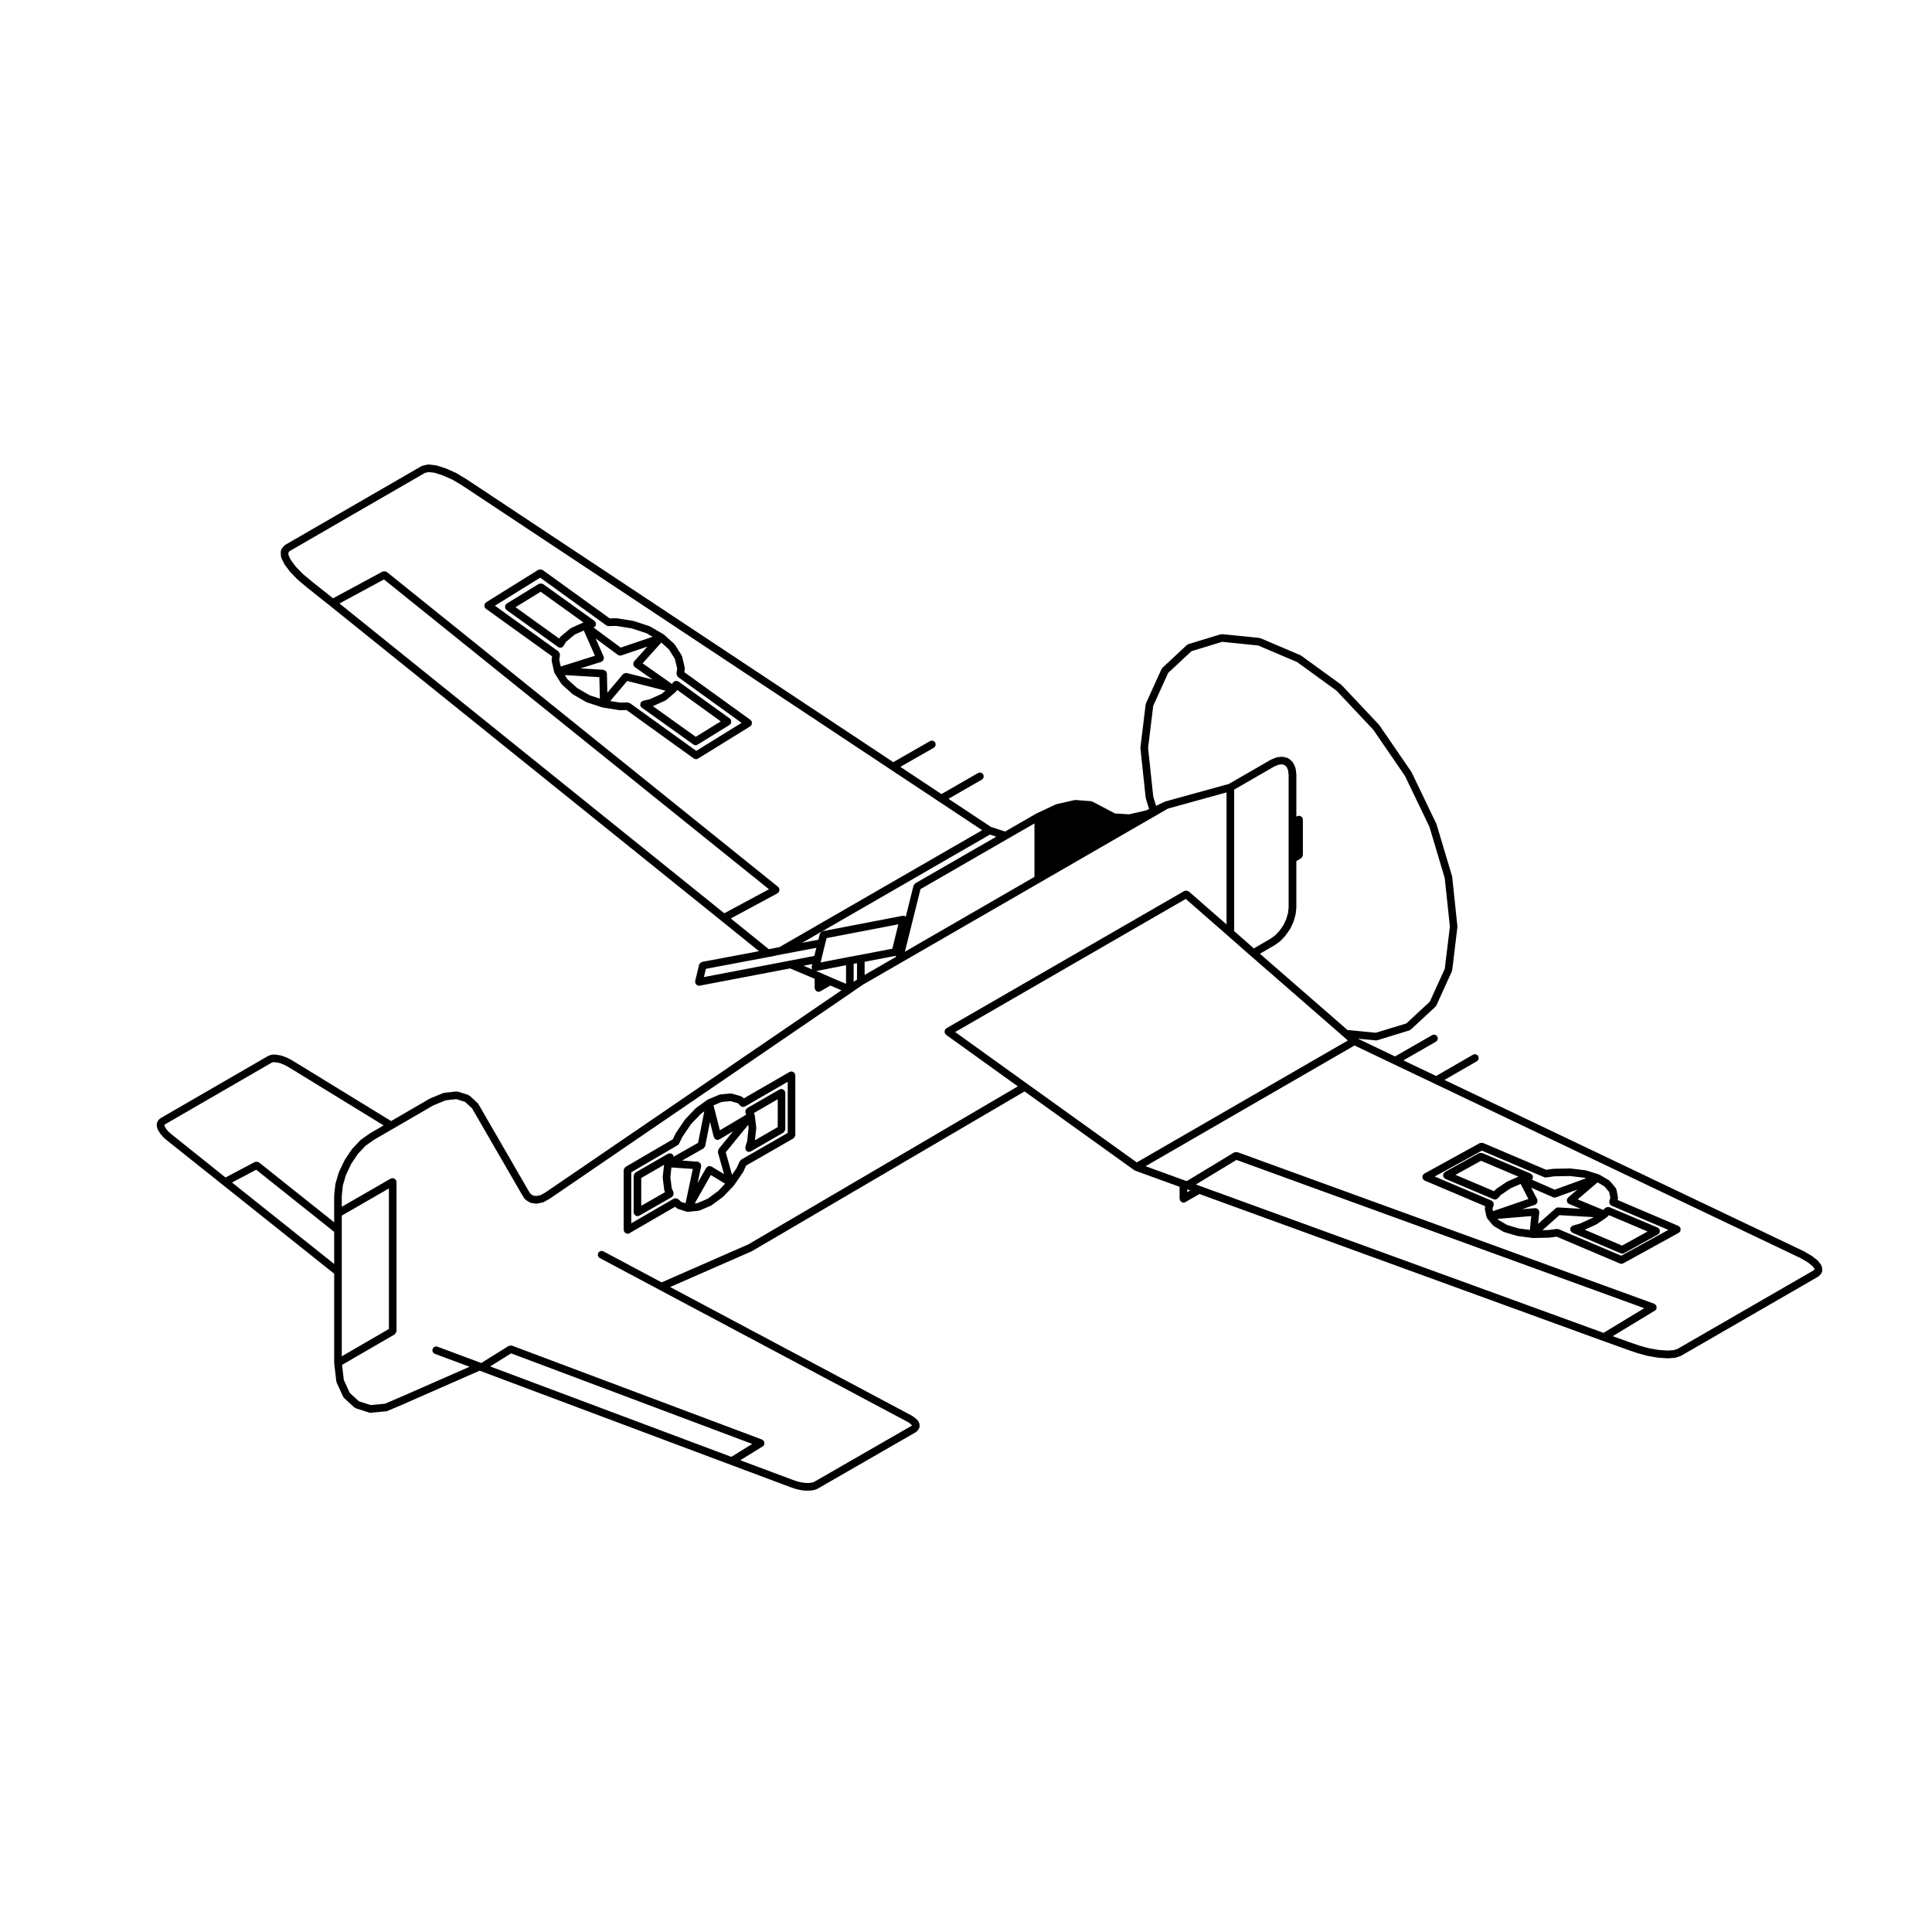 <?xml version="1.0" encoding="UTF-8"?>
<!-- Uploaded to: SVG Repo, www.svgrepo.com, Generator: SVG Repo Mixer Tools -->
<svg fill="#000000" width="800px" height="800px" version="1.1" viewBox="144 144 512 512" xmlns="http://www.w3.org/2000/svg">
 <g>
  <path d="m354.63 428.43c-0.023-0.039-0.082-0.047-0.105-0.082-0.082-0.105-0.18-0.16-0.297-0.227-0.117-0.07-0.211-0.125-0.344-0.145-0.047-0.004-0.074-0.051-0.125-0.051-0.098 0-0.156 0.082-0.242 0.102-0.086 0.023-0.18-0.012-0.262 0.039l-12.148 7.019-0.316-0.316c-0.066-0.066-0.16-0.055-0.238-0.102-0.074-0.047-0.105-0.133-0.195-0.152l-2.383-0.699c-0.07-0.02-0.125 0.031-0.195 0.02-0.066-0.004-0.109-0.059-0.188-0.055l-2.727 0.262c-0.055 0.004-0.086 0.059-0.141 0.082-0.055 0.012-0.105-0.023-0.156 0l-2.949 1.25c-0.039 0.02-0.047 0.07-0.086 0.09-0.035 0.02-0.074 0-0.109 0.023l-2.941 2.121c-0.023 0.02-0.023 0.059-0.051 0.082-0.023 0.023-0.066 0.016-0.09 0.039l-2.769 2.902c-0.02 0.031-0.012 0.059-0.031 0.09-0.02 0.02-0.055 0.02-0.074 0.051l-2.344 3.465c-0.016 0.02 0 0.051-0.016 0.07-0.016 0.023-0.047 0.031-0.055 0.051l-0.77 1.582-12.508 7.297c-0.039 0.023-0.047 0.074-0.082 0.105-0.105 0.086-0.16 0.188-0.227 0.301-0.066 0.117-0.125 0.211-0.141 0.336-0.004 0.051-0.051 0.082-0.051 0.125v15.844c0 0.102 0.082 0.156 0.105 0.246 0.02 0.09-0.012 0.176 0.035 0.258 0.02 0.039 0.07 0.023 0.098 0.059 0.188 0.258 0.438 0.449 0.777 0.449 0.172 0 0.348-0.047 0.504-0.137l12.117-7.023 0.359 0.344c0.059 0.059 0.152 0.051 0.223 0.09 0.066 0.039 0.098 0.117 0.172 0.145l2.344 0.73c0.102 0.035 0.203 0.051 0.297 0.051 0.035 0 0.07 0 0.105-0.012l2.769-0.297c0.016-0.004 0.023-0.023 0.047-0.031 0.082-0.012 0.168-0.012 0.242-0.051l2.941-1.258c0.035-0.012 0.039-0.055 0.07-0.07 0.039-0.023 0.09-0.016 0.125-0.047l2.949-2.168c0.023-0.02 0.023-0.055 0.051-0.082 0.023-0.023 0.059-0.016 0.086-0.035l2.727-2.852c0.023-0.031 0.016-0.066 0.035-0.09 0.016-0.023 0.051-0.016 0.07-0.039l2.383-3.465c0.016-0.02 0-0.051 0.016-0.074 0.02-0.035 0.055-0.047 0.07-0.086l0.73-1.613 12.535-7.195c0.039-0.031 0.047-0.082 0.086-0.105 0.105-0.086 0.16-0.18 0.227-0.301 0.066-0.109 0.121-0.207 0.141-0.336 0.004-0.051 0.055-0.082 0.055-0.125v-15.887c0-0.098-0.074-0.156-0.102-0.242-0.023-0.094 0.012-0.191-0.035-0.27zm-14.191 22.875c-0.102 0.059-0.117 0.168-0.191 0.246-0.074 0.082-0.18 0.109-0.227 0.215l-0.828 1.82-1.195 1.738-1.668-5.945 5.961-7.305 0.102 0.812-0.371 3.422-0.492 1.652v0.016c-0.035 0.121 0.023 0.25 0.039 0.379 0.016 0.125-0.016 0.266 0.051 0.383v0.012c0.012 0.023 0.047 0.016 0.059 0.039 0.125 0.188 0.293 0.352 0.523 0.422 0.098 0.031 0.191 0.047 0.289 0.047 0.172 0 0.344-0.047 0.504-0.133l8.613-4.977c0.039-0.031 0.047-0.082 0.086-0.105 0.105-0.086 0.16-0.18 0.227-0.297 0.066-0.117 0.125-0.215 0.141-0.344 0.004-0.051 0.051-0.082 0.051-0.125v-9.703c0-0.102-0.074-0.156-0.102-0.246-0.02-0.086 0.012-0.176-0.035-0.258-0.023-0.047-0.082-0.051-0.105-0.086-0.082-0.109-0.18-0.16-0.301-0.23-0.109-0.066-0.207-0.117-0.332-0.137-0.051-0.012-0.082-0.055-0.133-0.055-0.098 0-0.156 0.074-0.246 0.105-0.09 0.02-0.176-0.016-0.258 0.031l-8.613 4.977c-0.105 0.07-0.137 0.188-0.211 0.277-0.086 0.105-0.191 0.176-0.227 0.301-0.039 0.125 0 0.25 0.016 0.387 0.012 0.109-0.035 0.227 0.012 0.332l0.191 0.414-6.992 4.152-1.684-6.606 2.117-0.902 2.383-0.23 1.953 0.566 0.684 0.684c0.195 0.195 0.453 0.297 0.715 0.297 0.172 0 0.344-0.047 0.504-0.133l11.305-6.535v13.559zm-6.141 8.344-2.777 2.035-2.711 1.16-0.695 0.074 4.262-7.523 3.785 2.293zm-9.805 2.859-0.734-0.707c-0.066-0.066-0.16-0.051-0.238-0.098-0.117-0.066-0.211-0.117-0.344-0.133-0.137-0.02-0.242 0.012-0.379 0.051-0.082 0.023-0.168-0.012-0.242 0.035l-11.262 6.523v-13.516l12.273-7.16c0-0.004 0-0.004 0.004-0.004 0.168-0.102 0.309-0.242 0.395-0.422l0.875-1.797 2.246-3.324 2.656-2.785 0.902-0.648-1.648 8.332-6.519 3.707c0-0.031-0.004-0.051-0.012-0.082-0.016-0.117 0.012-0.246-0.047-0.348v-0.016c-0.07-0.121-0.203-0.156-0.301-0.238-0.102-0.074-0.156-0.188-0.281-0.227-0.004 0-0.012 0.004-0.016 0-0.133-0.039-0.266 0.023-0.406 0.039-0.121 0.02-0.246-0.012-0.348 0.051h-0.02l-8.621 4.977c-0.039 0.031-0.047 0.082-0.086 0.105-0.105 0.086-0.156 0.18-0.227 0.297-0.066 0.117-0.125 0.215-0.141 0.344-0.004 0.051-0.051 0.082-0.051 0.125v9.699c0 0.098 0.074 0.156 0.105 0.246 0.02 0.086-0.016 0.172 0.031 0.25 0.02 0.039 0.07 0.023 0.098 0.059 0.18 0.258 0.438 0.453 0.777 0.453 0.172 0 0.344-0.047 0.504-0.137l8.621-4.934c0.105-0.066 0.133-0.18 0.211-0.277 0.086-0.102 0.188-0.168 0.227-0.297 0.039-0.121 0-0.246-0.012-0.371-0.012-0.117 0.039-0.23-0.012-0.344l-0.457-1.023-0.359-2.953 0.277-2.57 5.668 0.387-1.918 9.078zm8.672-17.176c0.016 0.059 0.07 0.09 0.098 0.137 0.016 0.039-0.004 0.09 0.016 0.125 0.02 0.035 0.074 0.02 0.105 0.059 0.188 0.246 0.441 0.434 0.762 0.434 0.082 0 0.168-0.012 0.246-0.031 0.035-0.012 0.047-0.051 0.082-0.059 0.059-0.023 0.125-0.02 0.188-0.055l3.648-2.168-3.859 4.727c-0.02 0.031-0.004 0.066-0.023 0.09-0.074 0.105-0.082 0.227-0.105 0.359-0.023 0.133-0.07 0.242-0.047 0.371 0.004 0.035-0.02 0.059-0.012 0.098l1.605 5.727-3.32-2.012c-0.004-0.004-0.012 0-0.016-0.004-0.004 0-0.004-0.012-0.012-0.012-0.109-0.059-0.238-0.031-0.352-0.047-0.137-0.02-0.262-0.086-0.395-0.047-0.141 0.031-0.23 0.156-0.344 0.246-0.086 0.074-0.207 0.098-0.266 0.195v0.016c0 0.004-0.012 0.004-0.012 0.012l-2.281 4.031 0.941-4.449c0.004-0.031-0.016-0.051-0.012-0.074 0-0.023 0.031-0.047 0.031-0.07 0.004-0.109-0.074-0.203-0.105-0.309-0.035-0.125-0.039-0.25-0.121-0.352-0.074-0.105-0.195-0.141-0.309-0.211-0.098-0.059-0.152-0.156-0.266-0.188-0.023 0-0.047 0.02-0.074 0.02-0.023-0.012-0.039-0.035-0.066-0.039l-4.117-0.289 5.629-3.199c0.023-0.016 0.023-0.051 0.051-0.059 0.145-0.102 0.23-0.242 0.312-0.402 0.035-0.07 0.098-0.105 0.109-0.18 0-0.016 0.02-0.023 0.02-0.035l1.258-6.367zm16.941-2.644-6.039 3.492 0.344-3.199c0.004-0.039-0.031-0.07-0.031-0.109 0-0.039 0.035-0.074 0.031-0.117l-0.395-3.203c-0.004-0.059-0.066-0.09-0.082-0.137-0.012-0.055 0.02-0.105-0.004-0.156l-0.133-0.297 6.309-3.648zm-36.172 13.496 6.039-3.488-0.344 3.188c-0.004 0.047 0.031 0.074 0.031 0.109 0 0.035-0.035 0.07-0.031 0.117l0.387 3.199c0.004 0.059 0.059 0.098 0.074 0.145 0.016 0.051-0.016 0.102 0.004 0.145l0.152 0.332-6.316 3.621z"/>
  <path d="m343.21 335.29c-0.023-0.066 0.004-0.133-0.031-0.195-0.035-0.066-0.109-0.066-0.16-0.117-0.047-0.051-0.047-0.133-0.105-0.172l-17.559-12.676 0.125-0.82c0.012-0.07-0.039-0.121-0.047-0.188 0-0.07 0.051-0.125 0.031-0.195l-0.695-2.949c-0.016-0.059-0.074-0.086-0.102-0.141-0.02-0.055 0-0.117-0.031-0.168l-1.777-2.816c-0.023-0.039-0.082-0.039-0.109-0.082-0.031-0.035-0.023-0.098-0.059-0.125l-2.727-2.465c-0.031-0.023-0.07-0.016-0.105-0.035-0.035-0.02-0.031-0.066-0.066-0.086l-3.508-2.035c-0.035-0.02-0.074 0-0.105-0.016s-0.047-0.059-0.086-0.07l-4.07-1.344c-0.031-0.012-0.055 0.012-0.086 0.004-0.031-0.004-0.039-0.039-0.07-0.047l-4.328-0.695c-0.031-0.004-0.055 0.02-0.09 0.02-0.031 0-0.059-0.039-0.098-0.035l-1.785 0.035-17.781-12.832c-0.059-0.039-0.133-0.02-0.195-0.047-0.125-0.055-0.227-0.086-0.363-0.086-0.133-0.004-0.238 0.016-0.363 0.059-0.066 0.023-0.137-0.004-0.203 0.035l-13.855 8.621c-0.059 0.039-0.066 0.117-0.117 0.16-0.051 0.047-0.133 0.047-0.172 0.105-0.039 0.059-0.016 0.137-0.047 0.203-0.055 0.121-0.082 0.223-0.086 0.352-0.004 0.137 0.012 0.242 0.059 0.367 0.02 0.066-0.004 0.137 0.031 0.203 0.031 0.051 0.102 0.035 0.137 0.082 0.055 0.066 0.059 0.156 0.133 0.207l17.559 12.629-0.125 0.82c-0.012 0.066 0.039 0.117 0.047 0.18 0.004 0.066-0.047 0.117-0.031 0.188l0.648 2.941c0.016 0.07 0.082 0.105 0.105 0.172 0.02 0.051 0 0.105 0.023 0.152l1.777 2.816c0.02 0.035 0.074 0.023 0.105 0.055 0.035 0.047 0.023 0.109 0.07 0.152l2.727 2.469c0.031 0.023 0.074 0.016 0.105 0.039 0.031 0.02 0.031 0.059 0.059 0.082l3.508 2.035c0.039 0.023 0.09 0.02 0.133 0.035 0.023 0.012 0.031 0.039 0.059 0.051l4.07 1.34c0.047 0.016 0.086 0.012 0.133 0.02 0.012 0 0.016 0.012 0.023 0.016l4.328 0.695c0.055 0.012 0.105 0.016 0.16 0.016h0.02l1.785-0.035 17.824 12.832c0.176 0.133 0.383 0.191 0.59 0.191 0.18 0 0.363-0.051 0.527-0.152l13.855-8.57c0.07-0.047 0.082-0.133 0.137-0.188 0.047-0.039 0.117-0.023 0.152-0.082 0.047-0.059 0.02-0.133 0.047-0.195 0.055-0.121 0.082-0.227 0.086-0.359 0.027-0.121 0.012-0.227-0.039-0.359zm-14.703 7.699-17.551-12.641c-0.098-0.07-0.211-0.047-0.316-0.082-0.102-0.031-0.195-0.121-0.293-0.109l-2.047 0.039-2.578-0.414 4.492-5.32 10.141 2.57-1.004 0.848-3.164 1.422-1.77 0.414c-0.133 0.031-0.207 0.145-0.312 0.223-0.09 0.066-0.211 0.082-0.281 0.176-0.004 0.012 0 0.02-0.004 0.031-0.074 0.109-0.059 0.246-0.09 0.379-0.023 0.125-0.086 0.242-0.059 0.367 0 0.012-0.004 0.02-0.004 0.035 0.055 0.242 0.203 0.434 0.387 0.574 0.004 0.004 0.004 0.012 0.012 0.016l13.684 9.777c0.176 0.125 0.383 0.191 0.586 0.191 0.18 0 0.363-0.051 0.527-0.152l8.488-5.234c0.07-0.047 0.082-0.133 0.137-0.191 0.047-0.039 0.109-0.023 0.152-0.074 0.039-0.059 0.02-0.133 0.047-0.195 0.055-0.121 0.082-0.227 0.086-0.363 0.004-0.137-0.012-0.242-0.059-0.363-0.023-0.066 0.004-0.137-0.031-0.203-0.039-0.059-0.117-0.066-0.16-0.117-0.047-0.051-0.047-0.125-0.105-0.172l-13.637-9.828c-0.012-0.004-0.02 0-0.035-0.004-0.012-0.004-0.012-0.02-0.02-0.031-0.105-0.066-0.227-0.035-0.344-0.059-0.133-0.023-0.258-0.09-0.383-0.066-0.121 0.02-0.203 0.121-0.301 0.188-0.109 0.07-0.242 0.09-0.324 0.203-0.004 0.012 0 0.023-0.004 0.035s-0.02 0.012-0.031 0.02l-0.242 0.383-7.789-5.473 4.953-5.512 1.984 1.793 1.605 2.543 0.613 2.602-0.188 1.234c-0.004 0.055 0.035 0.102 0.039 0.156 0 0.137 0.035 0.238 0.09 0.363 0.051 0.121 0.102 0.215 0.195 0.312 0.039 0.039 0.035 0.105 0.086 0.137l16.836 12.152zm-28.242-14.734-3.324-1.93-2.551-2.309-0.699-1.109 9.148 0.543 0.133 5.688zm-13.105-31.164 17.508 12.637c0.18 0.125 0.387 0.191 0.59 0.191h0.02l2.039-0.039 4.141 0.66 3.894 1.289 1.594 0.926-8.449 2.871-7.211-5.324c0.141-0.051 0.242-0.145 0.344-0.246 0.047-0.039 0.117-0.023 0.152-0.082 0.004-0.012 0-0.023 0.012-0.039 0.07-0.105 0.055-0.227 0.082-0.352 0.031-0.137 0.09-0.262 0.066-0.398 0-0.012 0.004-0.02 0.004-0.035-0.031-0.133-0.141-0.203-0.215-0.309-0.066-0.098-0.082-0.211-0.176-0.281l-0.051-0.035h-0.004l-13.582-9.75c-0.059-0.039-0.133-0.016-0.203-0.047-0.117-0.055-0.215-0.074-0.352-0.086-0.137-0.004-0.242 0.012-0.371 0.059-0.059 0.02-0.133-0.004-0.191 0.031l-8.531 5.238c-0.059 0.035-0.07 0.117-0.117 0.16-0.055 0.047-0.133 0.051-0.176 0.105-0.039 0.059-0.016 0.133-0.047 0.195-0.055 0.121-0.074 0.223-0.082 0.352-0.004 0.137 0.012 0.242 0.059 0.371 0.02 0.066-0.004 0.133 0.031 0.191 0.031 0.051 0.102 0.035 0.137 0.074 0.055 0.07 0.059 0.16 0.137 0.215l13.684 9.828c0.016 0.012 0.035 0.004 0.051 0.016 0.012 0.004 0.012 0.02 0.02 0.031 0.16 0.098 0.336 0.141 0.516 0.141 0.312 0 0.625-0.145 0.82-0.418 0.012-0.016 0-0.035 0.012-0.055 0.004-0.012 0.023-0.004 0.035-0.02l0.605-1.023 2.359-1.965 2.398-1.074 2.957 6.691-9.062 2.852-0.398-1.789 0.191-1.246c0.004-0.055-0.035-0.102-0.035-0.156 0-0.133-0.039-0.238-0.09-0.359-0.051-0.125-0.102-0.223-0.195-0.316-0.039-0.039-0.035-0.102-0.086-0.137l-16.832-12.113zm24.879 22.188c-0.016 0.016-0.004 0.047-0.02 0.066-0.016 0.016-0.039 0.016-0.051 0.031-0.066 0.098-0.039 0.207-0.07 0.312-0.039 0.133-0.102 0.242-0.086 0.379 0.016 0.133 0.102 0.215 0.16 0.332 0.055 0.102 0.055 0.223 0.145 0.309 0.02 0.016 0.047 0.012 0.066 0.023 0.016 0.012 0.016 0.035 0.031 0.051l4.707 3.305-6.82-1.727c-0.066-0.016-0.117 0.031-0.176 0.023-0.125-0.012-0.223 0.012-0.344 0.047-0.141 0.039-0.246 0.086-0.359 0.18-0.039 0.035-0.105 0.031-0.141 0.074l-4.125 4.891-0.117-5.094c0-0.133-0.098-0.215-0.141-0.332-0.051-0.117-0.059-0.242-0.145-0.328-0.102-0.105-0.242-0.133-0.383-0.188-0.102-0.039-0.168-0.125-0.277-0.137l-6.055-0.363 5.523-1.738c0.012-0.004 0.016-0.016 0.023-0.02 0.023-0.012 0.055-0.004 0.082-0.016 0.109-0.051 0.145-0.168 0.23-0.242 0.098-0.09 0.207-0.152 0.262-0.273 0.055-0.121 0.023-0.242 0.031-0.379 0.004-0.109 0.066-0.215 0.031-0.332-0.004-0.02-0.031-0.023-0.035-0.047-0.004-0.02 0.004-0.039 0-0.059l-2.141-4.832 5.906 4.363h0.004c0.172 0.121 0.371 0.195 0.59 0.195 0.105 0 0.215-0.016 0.324-0.055l6.906-2.348zm22.969 15.891-6.629 4.09-11.359-8.121 3.289-1.477c0.047-0.02 0.055-0.074 0.098-0.102 0.047-0.031 0.105-0.016 0.145-0.055l2.555-2.168c0.051-0.047 0.047-0.117 0.086-0.168 0.031-0.035 0.09-0.02 0.117-0.066l0.168-0.262zm-39.645-24.75c-0.047 0.02-0.055 0.074-0.102 0.105-0.039 0.023-0.098 0.012-0.133 0.039l-2.602 2.168c-0.051 0.039-0.039 0.105-0.082 0.156-0.039 0.047-0.105 0.051-0.141 0.105l-0.133 0.223-11.559-8.305 6.672-4.09 11.34 8.137z"/>
  <path d="m589.35 469.76c-0.004-0.125 0.02-0.258-0.039-0.371-0.012-0.02 0.004-0.039-0.012-0.059-0.051-0.102-0.16-0.121-0.242-0.195-0.086-0.082-0.125-0.195-0.242-0.246l-16.117-6.867 0.051-0.156c0.031-0.09-0.02-0.168-0.02-0.258 0.012-0.09 0.07-0.156 0.055-0.25l-0.395-2.074c-0.016-0.09-0.102-0.133-0.137-0.211-0.035-0.082-0.016-0.176-0.074-0.246l-1.516-1.82c-0.047-0.051-0.109-0.047-0.16-0.086-0.047-0.039-0.055-0.105-0.105-0.141l-2.508-1.465c-0.039-0.023-0.082 0-0.117-0.02-0.035-0.02-0.051-0.066-0.098-0.082l-3.336-1.031c-0.035-0.016-0.066 0.012-0.098 0.004-0.035-0.004-0.051-0.047-0.09-0.047l-3.934-0.484c-0.02 0-0.039 0.02-0.059 0.02-0.02 0-0.035-0.023-0.059-0.023h-0.02l-4.328 0.09c-0.023 0-0.039 0.023-0.059 0.023-0.02 0-0.039-0.02-0.059-0.016l-1.891 0.262-16.715-7.113c-0.02-0.012-0.047 0.004-0.07 0-0.125-0.051-0.246-0.016-0.383-0.004-0.125 0.004-0.246-0.016-0.359 0.039-0.02 0.012-0.047-0.004-0.066 0.004l-14.723 8.098c-0.105 0.055-0.133 0.168-0.207 0.258-0.082 0.082-0.191 0.117-0.238 0.23-0.012 0.02 0.004 0.047 0 0.066-0.051 0.121-0.016 0.246-0.004 0.383 0.004 0.125-0.016 0.25 0.039 0.367 0.012 0.02-0.004 0.047 0.004 0.066 0.031 0.051 0.102 0.031 0.133 0.074 0.105 0.137 0.191 0.297 0.359 0.367l16.09 6.816-0.066 0.18c-0.039 0.098 0.016 0.18 0.012 0.277-0.012 0.102-0.07 0.176-0.051 0.277l0.434 2.074c0.02 0.105 0.105 0.16 0.145 0.25 0.035 0.059 0.016 0.133 0.059 0.188l1.516 1.82c0.039 0.047 0.105 0.035 0.145 0.07 0.051 0.047 0.059 0.121 0.117 0.156l2.519 1.473c0.051 0.031 0.105 0.02 0.152 0.039 0.023 0.012 0.035 0.051 0.066 0.055l3.332 0.996c0.047 0.016 0.098 0.016 0.133 0.02 0.012 0 0.02 0.016 0.031 0.016l3.984 0.52c0.039 0.012 0.086 0.012 0.125 0.012h0.02l4.242-0.086s0-0.004 0.004-0.004c0.039 0 0.082 0 0.109-0.004l1.891-0.266 16.762 7.117c0.125 0.059 0.262 0.086 0.395 0.086 0.16 0 0.328-0.047 0.488-0.121l14.723-8.098c0.012-0.012 0.012-0.02 0.02-0.031 0.176-0.105 0.332-0.258 0.422-0.465 0.012-0.02-0.012-0.039 0-0.059 0.062-0.145 0.027-0.262 0.02-0.395zm-15.703 7.019-16.57-7.031c-0.09-0.039-0.188 0.004-0.277-0.004-0.09-0.016-0.168-0.082-0.258-0.07l-2.106 0.297-1.656 0.035 4.473-3.977 9.062 0.527-0.297 0.195-3.394 1.535-1.793 0.504c-0.023 0.004-0.031 0.031-0.051 0.039-0.109 0.039-0.18 0.137-0.277 0.215-0.105 0.09-0.23 0.152-0.293 0.277-0.012 0.02-0.035 0.023-0.039 0.047-0.051 0.105 0 0.215-0.004 0.328-0.012 0.109-0.074 0.215-0.047 0.332 0.012 0.02 0.031 0.031 0.039 0.055 0.023 0.07 0.082 0.105 0.117 0.172 0.098 0.145 0.195 0.277 0.348 0.352 0.035 0.02 0.039 0.059 0.074 0.082l12.816 5.453c0.125 0.059 0.262 0.086 0.395 0.086 0.16 0 0.328-0.047 0.488-0.125l9.004-4.977c0.012-0.004 0.012-0.016 0.02-0.023 0.176-0.105 0.332-0.258 0.422-0.465 0.004-0.02-0.012-0.047 0-0.066 0.039-0.121 0.012-0.246 0-0.379-0.012-0.133 0.016-0.258-0.039-0.371-0.012-0.02 0-0.047-0.012-0.066-0.059-0.105-0.176-0.133-0.262-0.211-0.086-0.074-0.121-0.18-0.23-0.227l-12.812-5.41c-0.082-0.035-0.145 0.012-0.227-0.004-0.133-0.023-0.238-0.035-0.367-0.004-0.133 0.031-0.23 0.086-0.336 0.16-0.066 0.047-0.145 0.035-0.207 0.098l-0.449 0.5-6.805-2.812 5.281-4.5 1.84 1.078 1.238 1.492 0.297 1.559-0.266 0.785c-0.039 0.117 0.02 0.227 0.023 0.344 0 0.137-0.031 0.266 0.023 0.383 0.055 0.117 0.168 0.176 0.262 0.266 0.09 0.09 0.125 0.207 0.246 0.258l15.074 6.422zm-27.152-7.223-3.129-0.941-2.262-1.324-0.227-0.281 8.922-0.734-0.363 3.664zm-9.801-20.621 16.52 7.031c0.125 0.051 0.258 0.082 0.387 0.082h0.004c0.051 0 0.09-0.004 0.137-0.012l2.102-0.293 4.207-0.086 3.777 0.453 0.48 0.145-8.289 3.023-6.055-2.656c0.031-0.031 0.059-0.07 0.09-0.105 0.035-0.047 0.082-0.07 0.105-0.121 0.012-0.023 0.031-0.035 0.039-0.055 0.051-0.109 0-0.227 0.004-0.336s0.074-0.211 0.039-0.324c-0.004-0.02-0.031-0.023-0.035-0.047-0.039-0.117-0.137-0.188-0.223-0.289-0.098-0.109-0.156-0.227-0.289-0.297-0.016-0.004-0.016-0.023-0.035-0.031l-12.863-5.461c-0.02-0.004-0.039 0.012-0.059 0-0.137-0.051-0.273-0.012-0.422 0-0.109 0.012-0.215-0.012-0.324 0.039-0.023 0.012-0.051 0-0.074 0.012l-9.004 4.977c-0.105 0.059-0.133 0.172-0.203 0.258-0.082 0.086-0.191 0.121-0.238 0.238-0.012 0.02 0.004 0.039 0 0.059-0.051 0.121-0.012 0.246-0.004 0.379 0.004 0.133-0.016 0.258 0.047 0.379 0.012 0.02-0.004 0.039 0.004 0.059 0.023 0.051 0.102 0.035 0.133 0.082 0.102 0.137 0.188 0.293 0.352 0.363l12.812 5.41c0.125 0.051 0.266 0.082 0.395 0.082 0.258 0 0.484-0.125 0.672-0.309 0.023-0.023 0.07-0.016 0.09-0.039l0.742-0.855 2.629-1.785 2.641-1.16 2.062 3.996-9.375 3.219-0.145-0.715 0.297-0.812c0.051-0.125-0.012-0.246-0.016-0.371s0.035-0.258-0.016-0.367c-0.055-0.121-0.176-0.18-0.277-0.277-0.086-0.086-0.125-0.203-0.246-0.25l-15.062-6.383zm22.84 12.438c-0.07 0.059-0.059 0.145-0.105 0.215-0.047 0.07-0.137 0.09-0.168 0.168-0.023 0.055 0.012 0.105 0 0.16-0.035 0.125-0.02 0.238 0 0.367 0.02 0.133 0.039 0.238 0.109 0.352 0.031 0.051 0.016 0.105 0.051 0.152 0.055 0.059 0.133 0.047 0.195 0.098 0.074 0.055 0.102 0.145 0.188 0.188l3.062 1.258-5.914-0.344c-0.258-0.016-0.523 0.07-0.73 0.258l-4.606 4.09 0.309-3.062c0-0.031-0.031-0.059-0.031-0.098 0-0.035 0.031-0.055 0.031-0.09-0.012-0.117-0.102-0.191-0.141-0.293-0.051-0.105-0.07-0.215-0.152-0.301-0.09-0.098-0.207-0.121-0.328-0.18-0.102-0.039-0.16-0.137-0.281-0.145-0.031 0-0.059 0.031-0.09 0.031-0.039 0-0.059-0.031-0.098-0.031l-3.473 0.289 3.449-1.18c0.02-0.012 0.02-0.031 0.039-0.035 0.031-0.016 0.07-0.004 0.102-0.023 0.105-0.055 0.125-0.168 0.207-0.246 0.098-0.098 0.191-0.16 0.242-0.289 0.051-0.125 0.023-0.246 0.023-0.379 0-0.105 0.055-0.207 0.02-0.312-0.012-0.031-0.039-0.035-0.051-0.059-0.016-0.031 0-0.055-0.012-0.082l-1.602-3.102 5.805 2.543c0.125 0.059 0.266 0.086 0.402 0.086 0.117 0 0.23-0.02 0.344-0.066l5.699-2.07zm21.09 8.984-6.762 3.738-9.891-4.203 2.953-1.34c0.031-0.012 0.031-0.039 0.055-0.051 0.035-0.02 0.07-0.012 0.105-0.035l2.727-1.859c0.039-0.023 0.035-0.074 0.07-0.105 0.031-0.023 0.082-0.016 0.105-0.047l0.383-0.43zm-37.156-13.254c-0.031 0.02-0.039 0.055-0.07 0.07-0.031 0.02-0.066 0-0.098 0.02l-2.816 1.91c-0.039 0.031-0.039 0.086-0.074 0.109-0.035 0.035-0.09 0.023-0.117 0.066l-0.348 0.398-10.227-4.324 6.762-3.738 9.922 4.211z"/>
  <path d="m626.92 480.66-0.09-0.906c-0.012-0.102-0.098-0.145-0.125-0.23-0.031-0.098-0.012-0.191-0.07-0.273l-0.777-1.043c-0.031-0.039-0.086-0.039-0.117-0.07-0.031-0.039-0.031-0.098-0.07-0.121l-1.426-1.125c-0.02-0.016-0.051-0.004-0.07-0.02s-0.02-0.047-0.047-0.055l-1.996-1.168c-0.016-0.012-0.031 0-0.051-0.012-0.012-0.012-0.016-0.031-0.031-0.035l-95.254-45.41 8.566-4.938c0.484-0.277 0.645-0.898 0.363-1.375-0.277-0.484-0.898-0.645-1.375-0.363l-9.766 5.629-8.672-4.133 8.613-4.949c0.484-0.277 0.648-0.891 0.367-1.371-0.277-0.48-0.887-0.645-1.371-0.367l-9.824 5.637-9.855-4.707 4.758 0.465c0.035 0 0.066 0.004 0.102 0.004h0.004c0.098 0 0.191-0.016 0.293-0.047l8.488-2.602c0.074-0.023 0.105-0.102 0.168-0.137 0.074-0.039 0.16-0.031 0.223-0.09l6.539-6.062c0.035-0.031 0.023-0.082 0.055-0.105 0.059-0.074 0.137-0.121 0.176-0.211l4.109-9.047c0.023-0.051-0.012-0.102 0.012-0.145 0.016-0.055 0.07-0.09 0.082-0.152l1.375-11.43c0.012-0.039-0.031-0.074-0.031-0.117 0-0.039 0.039-0.07 0.031-0.109l-1.375-13.078c-0.004-0.035-0.039-0.051-0.051-0.086-0.012-0.031 0.02-0.059 0.012-0.098l-4.109-13.766c-0.012-0.031-0.039-0.035-0.051-0.066-0.012-0.031 0.004-0.055-0.012-0.086l-6.535-13.602c-0.016-0.023-0.051-0.031-0.059-0.055-0.02-0.023 0-0.055-0.02-0.082l-8.488-12.379c-0.016-0.023-0.055-0.02-0.07-0.047-0.02-0.023-0.012-0.055-0.031-0.074l-9.871-10.48c-0.023-0.023-0.066-0.016-0.09-0.039-0.023-0.023-0.023-0.066-0.055-0.086l-10.605-7.703c-0.031-0.023-0.082-0.004-0.109-0.023-0.035-0.02-0.047-0.07-0.086-0.086l-10.605-4.508c-0.051-0.02-0.102 0.012-0.152 0-0.055-0.016-0.086-0.07-0.141-0.074l-9.871-0.992c-0.074 0-0.117 0.051-0.188 0.059-0.074 0.004-0.137-0.039-0.207-0.02l-8.531 2.602c-0.082 0.023-0.105 0.105-0.176 0.145-0.07 0.039-0.156 0.023-0.215 0.082l-6.492 6.062c-0.051 0.051-0.039 0.121-0.082 0.18-0.039 0.059-0.117 0.07-0.145 0.137l-4.109 9.047c-0.031 0.055 0.012 0.105-0.012 0.16-0.016 0.055-0.07 0.082-0.082 0.137l-1.387 11.43c0 0.039 0.035 0.074 0.035 0.117 0 0.039-0.035 0.07-0.035 0.109l1.387 13.078c0.004 0.035 0.039 0.055 0.051 0.09 0.012 0.031-0.02 0.059-0.012 0.098l0.867 2.832-0.84 0.371-4.469 1.027-3.715-0.23-5.996-3.148c-0.066-0.035-0.137 0-0.211-0.02-0.066-0.02-0.105-0.086-0.176-0.09l-4.074-0.309c-0.059-0.004-0.102 0.047-0.152 0.047-0.055 0.004-0.098-0.035-0.152-0.023l-4.762 1.082c-0.039 0.012-0.051 0.051-0.09 0.066-0.039 0.016-0.082-0.012-0.109 0.004l-5.062 2.383c-0.016 0.004-0.02 0.023-0.031 0.035-0.016 0.004-0.031 0-0.047 0.004l-8.273 4.758-3.738-1.211-11.254-7.461 8.812-5.074c0.484-0.277 0.648-0.891 0.367-1.375-0.277-0.488-0.906-0.645-1.371-0.371l-9.684 5.57-10.883-7.215 8.836-5.055c0.484-0.277 0.648-0.891 0.379-1.375-0.277-0.488-0.898-0.645-1.375-0.379l-9.719 5.562-113.14-75.004c-0.004-0.004-0.016 0-0.02-0.004-0.012-0.004-0.004-0.016-0.016-0.02l-2.68-1.602c-0.02-0.012-0.047 0-0.066-0.012-0.02-0.012-0.02-0.035-0.039-0.047l-2.641-1.168c-0.02-0.004-0.035 0.004-0.055 0-0.02-0.004-0.023-0.031-0.047-0.035l-2.293-0.734c-0.035-0.012-0.066 0.016-0.105 0.012-0.035-0.012-0.055-0.047-0.09-0.051l-1.91-0.215c-0.059-0.004-0.105 0.047-0.168 0.051-0.059 0-0.109-0.047-0.176-0.031l-1.301 0.301c-0.055 0.012-0.074 0.07-0.121 0.09-0.051 0.016-0.105-0.004-0.156 0.02l-36.195 20.914c-0.066 0.039-0.074 0.117-0.133 0.172-0.051 0.047-0.133 0.047-0.176 0.105l-0.609 0.82c-0.074 0.102-0.051 0.215-0.086 0.328-0.031 0.105-0.117 0.188-0.109 0.309l0.047 1.254c0 0.082 0.07 0.125 0.09 0.203 0.016 0.07-0.02 0.141 0.012 0.211l0.781 1.602c0.016 0.035 0.055 0.055 0.082 0.086 0.016 0.023 0 0.055 0.02 0.074l1.426 1.906c0.016 0.02 0.047 0.012 0.059 0.031 0.016 0.02 0.004 0.051 0.023 0.07l1.949 1.996c0.012 0.016 0.035 0.004 0.051 0.02 0.012 0.016 0.012 0.035 0.023 0.051l2.383 1.996s0.012 0 0.012 0.004c0.004 0 0 0.012 0.004 0.012l6.152 4.891 103.69 83.465 9.945 8.027-15.09 2.84c-0.059 0.012-0.09 0.074-0.145 0.098-0.137 0.051-0.238 0.117-0.344 0.223-0.086 0.086-0.145 0.168-0.195 0.277-0.023 0.059-0.098 0.09-0.109 0.156l-1.039 4.328c-0.016 0.082 0.035 0.137 0.035 0.215 0 0.07-0.059 0.133-0.047 0.207 0.016 0.074 0.082 0.109 0.105 0.176 0.039 0.102 0.082 0.172 0.145 0.25 0.102 0.117 0.211 0.191 0.348 0.258 0.059 0.023 0.086 0.098 0.152 0.105 0.082 0.02 0.16 0.031 0.238 0.031 0.059 0 0.125-0.004 0.191-0.02l23.992-4.578 6.508 2.742v2.449c0 0.102 0.074 0.156 0.102 0.246 0.02 0.09-0.012 0.176 0.035 0.258 0.02 0.039 0.074 0.031 0.098 0.059 0.188 0.258 0.438 0.449 0.777 0.449 0.172 0 0.344-0.047 0.504-0.133l2.641-1.527 2.949 1.25-78.406 53.543-1.305 0.734-1.145 0.238-0.875-0.121-0.656-0.414-0.555-0.863-13.289-22.984c-0.031-0.051-0.09-0.051-0.125-0.098-0.035-0.047-0.023-0.105-0.066-0.141l-2.121-1.949c-0.059-0.055-0.141-0.039-0.211-0.082-0.066-0.035-0.09-0.109-0.168-0.137l-2.727-0.867c-0.07-0.02-0.133 0.023-0.207 0.02-0.074-0.012-0.133-0.074-0.211-0.059l-3.211 0.344c-0.051 0.012-0.082 0.059-0.125 0.07-0.051 0.016-0.102-0.02-0.145 0l-3.465 1.426c-0.023 0.012-0.031 0.039-0.051 0.055-0.02 0.012-0.051-0.004-0.07 0.012l-10.211 5.93-26.242-16.086c-0.012-0.012-0.023 0-0.035-0.012-0.012-0.004-0.016-0.02-0.023-0.031l-1.258-0.648c-0.02-0.012-0.039 0.004-0.059-0.004-0.02-0.012-0.023-0.035-0.047-0.047l-1.254-0.473c-0.031-0.016-0.059 0.012-0.098 0-0.035-0.012-0.047-0.047-0.082-0.051l-1.164-0.215c-0.023-0.012-0.047 0.016-0.074 0.012-0.023 0-0.035-0.023-0.066-0.031l-0.953-0.039c-0.055 0.004-0.105 0.051-0.156 0.066-0.074 0.012-0.145-0.035-0.223-0.012l-0.734 0.262c-0.031 0.012-0.039 0.051-0.07 0.066s-0.066-0.004-0.102 0.016l-28.445 16.453c-0.039 0.02-0.047 0.082-0.082 0.105-0.039 0.023-0.098 0.016-0.125 0.051l-0.434 0.434c-0.074 0.074-0.066 0.176-0.109 0.266-0.047 0.09-0.137 0.133-0.16 0.23l-0.133 0.605c-0.02 0.098 0.039 0.172 0.047 0.266 0 0.09-0.051 0.176-0.02 0.273l0.258 0.777c0.016 0.047 0.059 0.07 0.082 0.105 0.016 0.031 0 0.059 0.016 0.09l0.523 0.867c0.016 0.031 0.055 0.02 0.074 0.047 0.023 0.035 0.012 0.086 0.039 0.109l0.82 0.91c0.016 0.02 0.047 0.016 0.066 0.031 0.02 0.02 0.016 0.055 0.035 0.074l1.039 0.867h0.012c0 0.004 0 0.012 0.004 0.012l14.504 11.559 29.539 23.555v23.633c0 0.02 0.02 0.039 0.023 0.059 0 0.02-0.02 0.039-0.016 0.059l0.559 4.801c0.004 0.059 0.059 0.102 0.082 0.152 0.012 0.055-0.016 0.105 0.004 0.152l1.734 3.769c0.039 0.086 0.121 0.133 0.18 0.203 0.031 0.035 0.02 0.086 0.055 0.117l2.731 2.508c0.066 0.055 0.152 0.047 0.223 0.086 0.059 0.039 0.086 0.105 0.156 0.133l3.547 1.129c0.102 0.031 0.207 0.051 0.309 0.051 0.031 0 0.059 0 0.098-0.004l4.109-0.387c0.016 0 0.023-0.02 0.047-0.023 0.086-0.016 0.172-0.016 0.25-0.055l4.465-1.898v-0.004c0-0.004 0.004-0.004 0.004-0.004l19.996-8.785 0.117 0.051c0.004 0 0.016 0 0.023 0.004l0.012 0.012 66.285 24.852h0.004l15.754 5.891c0 0.004 0.004 0 0.012 0.004l1.215 0.434c0.023 0.012 0.051 0.012 0.074 0.012 0.012 0.004 0.012 0.02 0.02 0.02l1.254 0.309c0.031 0.012 0.055 0.004 0.086 0.012 0.004 0 0.004 0.012 0.016 0.012l1.254 0.172c0.047 0.004 0.09 0.012 0.137 0.012h1.129c0.047 0 0.086-0.004 0.125-0.012l0.992-0.125c0.016-0.004 0.02-0.02 0.035-0.02 0.066-0.016 0.125-0.016 0.191-0.035l0.695-0.266c0.02-0.004 0.023-0.031 0.047-0.039 0.035-0.016 0.07-0.012 0.105-0.031l26.023-14.977c0.055-0.035 0.059-0.102 0.105-0.137 0.047-0.035 0.105-0.02 0.145-0.066l0.387-0.434c0.039-0.051 0.023-0.109 0.059-0.172 0.055-0.082 0.137-0.137 0.168-0.242l0.125-0.48c0.031-0.105-0.035-0.207-0.039-0.312-0.004-0.105 0.047-0.207 0.004-0.309l-0.215-0.559c-0.023-0.074-0.105-0.098-0.145-0.156-0.035-0.059-0.023-0.137-0.082-0.191l-0.559-0.562c-0.02-0.02-0.055-0.016-0.082-0.035-0.023-0.02-0.02-0.055-0.047-0.074l-0.777-0.559c-0.02-0.016-0.051-0.004-0.07-0.02-0.02-0.012-0.02-0.039-0.047-0.055l-64.059-34.094 21.602-9.465c0.016-0.012 0.016-0.031 0.031-0.039 0.023-0.012 0.051 0 0.074-0.02l72.215-42.309 29.074 20.871c0.051 0.039 0.105 0.031 0.16 0.055 0.035 0.016 0.047 0.066 0.086 0.074l11.766 4.273v3.188c0 0.102 0.074 0.156 0.105 0.246 0.02 0.09-0.016 0.176 0.031 0.258 0.02 0.035 0.074 0.023 0.102 0.059 0.18 0.258 0.438 0.449 0.777 0.449 0.168 0 0.344-0.047 0.504-0.133l3.75-2.152 106.85 38.895h0.004l6.492 2.332c0 0.004 0.004 0 0.012 0.004v0.004l2.644 0.906c0.016 0.012 0.031 0.004 0.051 0.012 0.004 0 0.004 0.012 0.012 0.012l2.727 0.734c0.031 0.012 0.059 0.012 0.086 0.016 0.004 0 0.012 0.012 0.016 0.012l2.602 0.434c0.031 0.004 0.059 0.004 0.09 0.004 0 0 0 0.004 0.004 0.004l2.344 0.172c0.023 0 0.051 0.004 0.074 0.004 0.02 0 0.051-0.004 0.07-0.004l1.859-0.125c0.012 0 0.016-0.012 0.023-0.012 0.074-0.012 0.152-0.012 0.227-0.039l1.301-0.434c0.023-0.004 0.035-0.039 0.055-0.051 0.047-0.016 0.09-0.012 0.125-0.031l36.238-20.918c0.051-0.031 0.059-0.09 0.102-0.121 0.039-0.031 0.102-0.02 0.137-0.059l0.648-0.695c0.004-0.012 0-0.02 0.012-0.031 0.09-0.105 0.098-0.238 0.137-0.363 0.039-0.121 0.117-0.23 0.105-0.359 0-0.051 0.008-0.062 0.008-0.07zm-38.305 20.781-1.082 0.363-1.672 0.105-2.207-0.156-2.519-0.422-2.637-0.715-2.602-0.891-4.508-1.621 11.184-6.785c0.004-0.004 0.004-0.016 0.016-0.02 0.18-0.109 0.332-0.281 0.414-0.5 0.004-0.02-0.012-0.039-0.004-0.059 0.039-0.121-0.004-0.246-0.016-0.371-0.016-0.137 0-0.262-0.059-0.379-0.012-0.016 0-0.035-0.012-0.055-0.059-0.098-0.168-0.109-0.246-0.176-0.102-0.09-0.145-0.207-0.273-0.246l-110.49-40.188c-0.02-0.004-0.039 0.012-0.059 0.004-0.117-0.035-0.23 0.004-0.352 0.016-0.141 0.012-0.277-0.004-0.398 0.059-0.016 0.012-0.035 0-0.055 0.012l-12.543 7.594-0.527-0.18-10.387-3.769 55.379-31.992 118.2 56.34 1.898 1.117 1.27 0.992 0.527 0.711 0.016 0.176-0.23 0.246zm-129.98-42.246 0.781 0.289-0.781 0.441zm3.492-0.855-1.199-0.441 10.75-6.508 108.06 39.293-10.781 6.539zm-119.78 15.418-23.004 10.086-15.418-8.211c-0.488-0.258-1.098-0.082-1.367 0.414-0.262 0.492-0.074 1.102 0.418 1.359l15.852 8.445v0.004l65.836 35.035 0.656 0.473 0.352 0.359 0.004 0.02-0.09 0.105-25.816 14.855-0.504 0.188-0.801 0.105h-1.008l-1.137-0.156-1.152-0.281-1.152-0.406-13.836-5.168 5.953-3.68c0.004 0 0.004-0.012 0.012-0.016 0.176-0.109 0.324-0.277 0.402-0.488 0.004-0.02-0.012-0.047 0-0.07 0.039-0.121 0-0.242-0.012-0.371-0.012-0.133 0-0.258-0.059-0.371-0.012-0.02 0-0.051-0.012-0.07-0.059-0.102-0.176-0.117-0.262-0.188-0.086-0.07-0.133-0.18-0.242-0.227l-66.281-24.895c-0.02-0.004-0.047 0.012-0.066 0.004-0.137-0.047-0.262-0.004-0.402 0.016-0.121 0.016-0.238 0-0.348 0.059-0.023 0.012-0.051-0.004-0.074 0.012l-7.258 4.516-0.035-0.016h-0.012c-0.004 0-0.012-0.004-0.016-0.012-0.004 0-0.004-0.004-0.004-0.004l-11.52-4.289c-0.52-0.18-1.102 0.07-1.293 0.59-0.191 0.52 0.07 1.102 0.594 1.301l9.191 3.422-18.117 7.953-4.316 1.844-3.758 0.352-3.133-0.992-2.422-2.227-1.578-3.438-0.469-3.984 13.93-8.074c0.039-0.023 0.047-0.074 0.082-0.105 0.105-0.086 0.16-0.188 0.23-0.309 0.066-0.109 0.121-0.207 0.137-0.332 0.004-0.051 0.055-0.082 0.055-0.125v-39.57c0-0.098-0.074-0.156-0.102-0.242-0.02-0.09 0.012-0.18-0.035-0.266-0.023-0.039-0.082-0.039-0.105-0.082-0.082-0.105-0.18-0.16-0.301-0.23-0.109-0.066-0.207-0.121-0.332-0.137-0.051-0.004-0.082-0.055-0.133-0.055-0.098 0-0.156 0.082-0.246 0.105-0.086 0.02-0.176-0.016-0.258 0.035l-12.992 7.481v-2.941l0.289-2.734 0.852-2.856 1.367-2.852 1.773-2.644 2.039-2.16 2.254-1.594 4.992-2.887 10.672-6.195 3.273-1.352 2.852-0.312 2.309 0.734 1.844 1.691 13.219 22.859c0.004 0.012 0.016 0.012 0.02 0.016 0.004 0.004 0 0.02 0.004 0.023l0.695 1.082c0.035 0.059 0.109 0.039 0.156 0.09 0.059 0.07 0.074 0.168 0.16 0.227l1.039 0.648c0.09 0.059 0.195 0.059 0.297 0.086 0.039 0.012 0.059 0.055 0.102 0.059l1.254 0.172c0.047 0.004 0.09 0.012 0.137 0.012 0.066 0 0.133-0.012 0.203-0.02l1.473-0.309c0.031-0.004 0.047-0.039 0.074-0.051 0.07-0.02 0.145-0.02 0.215-0.059l1.473-0.828c0.012-0.004 0.012-0.02 0.023-0.031 0.016-0.012 0.035-0.004 0.051-0.016l79.949-54.621v-0.004l0.016-0.012h0.004l0.121-0.09 2.871-1.969 10.098-5.828 36.895-21.301 33.875-19.555 15.527-4.289v34.988l-10.016-8.758c-0.066-0.055-0.152-0.039-0.223-0.074-0.117-0.059-0.215-0.105-0.344-0.117-0.137-0.016-0.246 0.004-0.379 0.047-0.074 0.02-0.152-0.012-0.223 0.031l-63.086 36.41c-0.07 0.039-0.082 0.121-0.133 0.176-0.055 0.051-0.137 0.051-0.18 0.105-0.039 0.059-0.016 0.121-0.039 0.18-0.059 0.121-0.082 0.227-0.086 0.359-0.004 0.137 0 0.246 0.047 0.367 0.02 0.066-0.004 0.125 0.023 0.18 0.031 0.055 0.105 0.039 0.141 0.086 0.059 0.074 0.066 0.176 0.145 0.23l19.051 13.688zm-62.902 28.898 63.898 24-5.535 3.426-63.914-23.961zm-89.656-57.789-0.988-0.82-0.699-0.777-0.414-0.684-0.141-0.422 0.012-0.039 0.133-0.133 28.254-16.344 0.453-0.16 0.68 0.035 1.02 0.188 1.117 0.43 1.18 0.609 25.27 15.496-3.559 2.055c-0.016 0.012-0.016 0.031-0.031 0.039-0.016 0.012-0.031 0-0.047 0.012l-2.383 1.688c-0.031 0.023-0.023 0.066-0.055 0.09-0.031 0.023-0.07 0.016-0.098 0.047l-2.168 2.293c-0.02 0.02-0.012 0.059-0.031 0.082-0.02 0.023-0.055 0.023-0.07 0.051l-1.859 2.777c-0.016 0.02 0 0.051-0.016 0.082-0.016 0.02-0.047 0.02-0.055 0.051l-1.43 2.984c-0.012 0.031 0.004 0.059-0.004 0.09-0.012 0.023-0.047 0.035-0.051 0.059l-0.906 3.031c-0.012 0.035 0.016 0.066 0.012 0.102-0.004 0.031-0.047 0.051-0.047 0.09l-0.309 2.891c0 0.02 0.016 0.035 0.016 0.055s-0.02 0.035-0.02 0.055v7.051l-19.926-15.879c-0.051-0.039-0.121-0.02-0.18-0.051-0.121-0.07-0.223-0.098-0.359-0.105-0.133-0.012-0.238 0-0.363 0.039-0.066 0.016-0.137-0.02-0.195 0.016l-7.773 4.106zm57.277 51.328-12.488 7.238v-37.289l12.488-7.195zm-35.172-42.203 20.668 16.469v8.508l-27.078-21.594zm119.18-53.242 16.594-3.129h0.004l3.465-0.695h0.004l9.191-1.738-0.52 2.141-6.508 1.258-22.758 4.344zm-85.32-103.19 102.03 82.105-11.84 6.363-101.98-82.098zm104.33 83.16c0.074-0.039 0.086-0.125 0.145-0.176 0.051-0.039 0.121-0.023 0.16-0.082 0.047-0.055 0.023-0.125 0.055-0.191 0.059-0.117 0.09-0.223 0.105-0.352 0.012-0.137 0-0.242-0.035-0.367-0.02-0.066 0.016-0.133-0.02-0.195-0.035-0.066-0.109-0.074-0.156-0.125-0.047-0.055-0.039-0.133-0.102-0.18l-103.73-83.48c-0.055-0.047-0.125-0.023-0.191-0.055-0.117-0.066-0.223-0.098-0.359-0.105-0.133-0.012-0.238 0-0.363 0.039-0.07 0.02-0.137-0.016-0.203 0.02l-13.133 7.09-5.633-4.481-2.324-1.945-1.859-1.898-1.34-1.785-0.645-1.324-0.023-0.684 0.277-0.371 35.887-20.738 0.977-0.227 1.641 0.188 2.152 0.691 2.519 1.117 2.641 1.578 137.76 91.332-53.695 30.969-2.836 0.57-10.09-8.152zm68.051-4.328-34.328 19.824 4.133-16.586 23.059-13.301 7.144-4.106-0.004 14.168zm-56.754 14.953c-0.023 0.055-0.09 0.082-0.105 0.141l-0.406 1.551-4.273 0.812 5.125-2.957c-0.059 0.039-0.074 0.121-0.125 0.172-0.094 0.086-0.16 0.16-0.215 0.281zm0.242 7.098v-0.012s0.004 0 0.004-0.004l1.039-4.273 0.402-1.547 19-3.656-1.586 6.469-8.551 1.648-2.887 0.52s-0.004 0-0.004 0.004h-0.004l-7.562 1.473zm8.605 0.98 0.887-0.156v4.324l-0.887 0.609zm2.902-0.535 8.332-1.605-0.086 0.332-8.246 4.762zm13.426-20.793s0 0.004-0.004 0.004c-0.109 0.066-0.16 0.203-0.238 0.312-0.074 0.105-0.191 0.18-0.223 0.309 0 0-0.004 0-0.004 0.004l-2.035 8.188c-0.07-0.059-0.152-0.074-0.238-0.109-0.055-0.023-0.082-0.098-0.145-0.105-0.082-0.02-0.141 0.035-0.215 0.031-0.074-0.004-0.133-0.055-0.211-0.039l-21.172 4.074c-0.059 0.012-0.086 0.07-0.141 0.098-0.051 0.02-0.109-0.004-0.16 0.02l44.559-25.699 1.699 0.551zm-27.285 21.387-0.16 0.621c-0.02 0.082 0.031 0.145 0.031 0.227 0 0.074-0.059 0.137-0.047 0.215 0.012 0.07 0.074 0.105 0.102 0.168 0.031 0.074 0.039 0.137 0.086 0.207l-2.332-0.984zm5.106 3.621-3.062-1.336h-0.004s0-0.004-0.004-0.004l-1.008-0.422 7.914-1.543v4.926zm117.3-55.965 1.18-0.484 0.906-0.09 0.711 0.215 0.504 0.48 0.371 0.836 0.152 1.27v35.059l-0.16 1.527-0.465 1.605-0.762 1.641-1.023 1.461-1.152 1.223-1.254 0.902-4.402 2.559-5.215-4.59v-37.492zm-65.508 84.047-19.035-13.684 61.105-35.273 11.141 9.738v0.004l6.102 5.367h0.012l24.5 21.348h0.004l1.195 1.059-55.941 32.309zm110.7-54.488 1.367 12.867-1.355 11.168-3.965 8.727-6.211 5.762-8.082 2.469-7.531-0.73-23.199-20.207 3.856-2.238c0.016-0.004 0.016-0.023 0.023-0.035 0.02-0.012 0.039-0.004 0.059-0.016l1.387-0.996c0.031-0.02 0.023-0.066 0.051-0.09 0.031-0.02 0.07-0.012 0.102-0.039l1.25-1.34c0.023-0.02 0.016-0.055 0.031-0.082 0.02-0.016 0.051-0.012 0.059-0.031l1.133-1.602c0.012-0.02 0-0.047 0.012-0.07 0.023-0.035 0.059-0.051 0.082-0.086l0.82-1.777c0.012-0.023-0.004-0.051 0.004-0.07 0.012-0.031 0.039-0.039 0.051-0.07l0.516-1.777c0.012-0.031-0.012-0.055-0.012-0.09 0.012-0.031 0.047-0.051 0.051-0.086l0.176-1.688c0-0.02-0.02-0.031-0.02-0.051s0.023-0.031 0.023-0.055v-12.273l1.223-0.711c0.047-0.023 0.051-0.082 0.09-0.105 0.105-0.082 0.156-0.18 0.227-0.297 0.066-0.117 0.121-0.211 0.137-0.344 0.012-0.047 0.055-0.074 0.055-0.125v-9.438c0-0.098-0.074-0.156-0.105-0.246-0.02-0.086 0.016-0.176-0.031-0.258-0.031-0.039-0.082-0.047-0.105-0.086-0.086-0.105-0.18-0.16-0.301-0.227-0.109-0.066-0.207-0.121-0.336-0.141-0.051-0.004-0.082-0.055-0.125-0.055-0.102 0-0.156 0.074-0.246 0.105-0.09 0.02-0.176-0.016-0.258 0.031l-0.223 0.125v-11.117c0-0.02-0.023-0.035-0.023-0.059 0-0.023 0.02-0.039 0.02-0.059l-0.176-1.477c-0.012-0.055-0.066-0.082-0.082-0.133-0.016-0.055 0.02-0.105-0.004-0.156l-0.52-1.164c-0.031-0.066-0.105-0.082-0.141-0.137-0.039-0.059-0.031-0.137-0.086-0.188l-0.82-0.781c-0.066-0.055-0.145-0.047-0.215-0.086-0.07-0.039-0.105-0.125-0.18-0.152l-1.152-0.336c-0.07-0.02-0.133 0.023-0.203 0.02s-0.117-0.066-0.195-0.055l-1.254 0.125c-0.055 0.004-0.082 0.055-0.125 0.07-0.055 0.012-0.105-0.02-0.152 0l-1.387 0.562c-0.02 0.012-0.023 0.039-0.051 0.051-0.02 0.012-0.051 0-0.07 0.012l-11.059 6.387-16.809 4.641c-0.031 0.012-0.039 0.047-0.07 0.055-0.031 0.012-0.066-0.012-0.098 0.004l-2.328 1.102-0.746-2.473-1.367-12.855 1.359-11.168 3.965-8.727 6.172-5.758 8.113-2.473 9.531 0.957 10.352 4.402 10.438 7.578 9.75 10.352 8.41 12.27 6.469 13.457z"/>
 </g>
</svg>